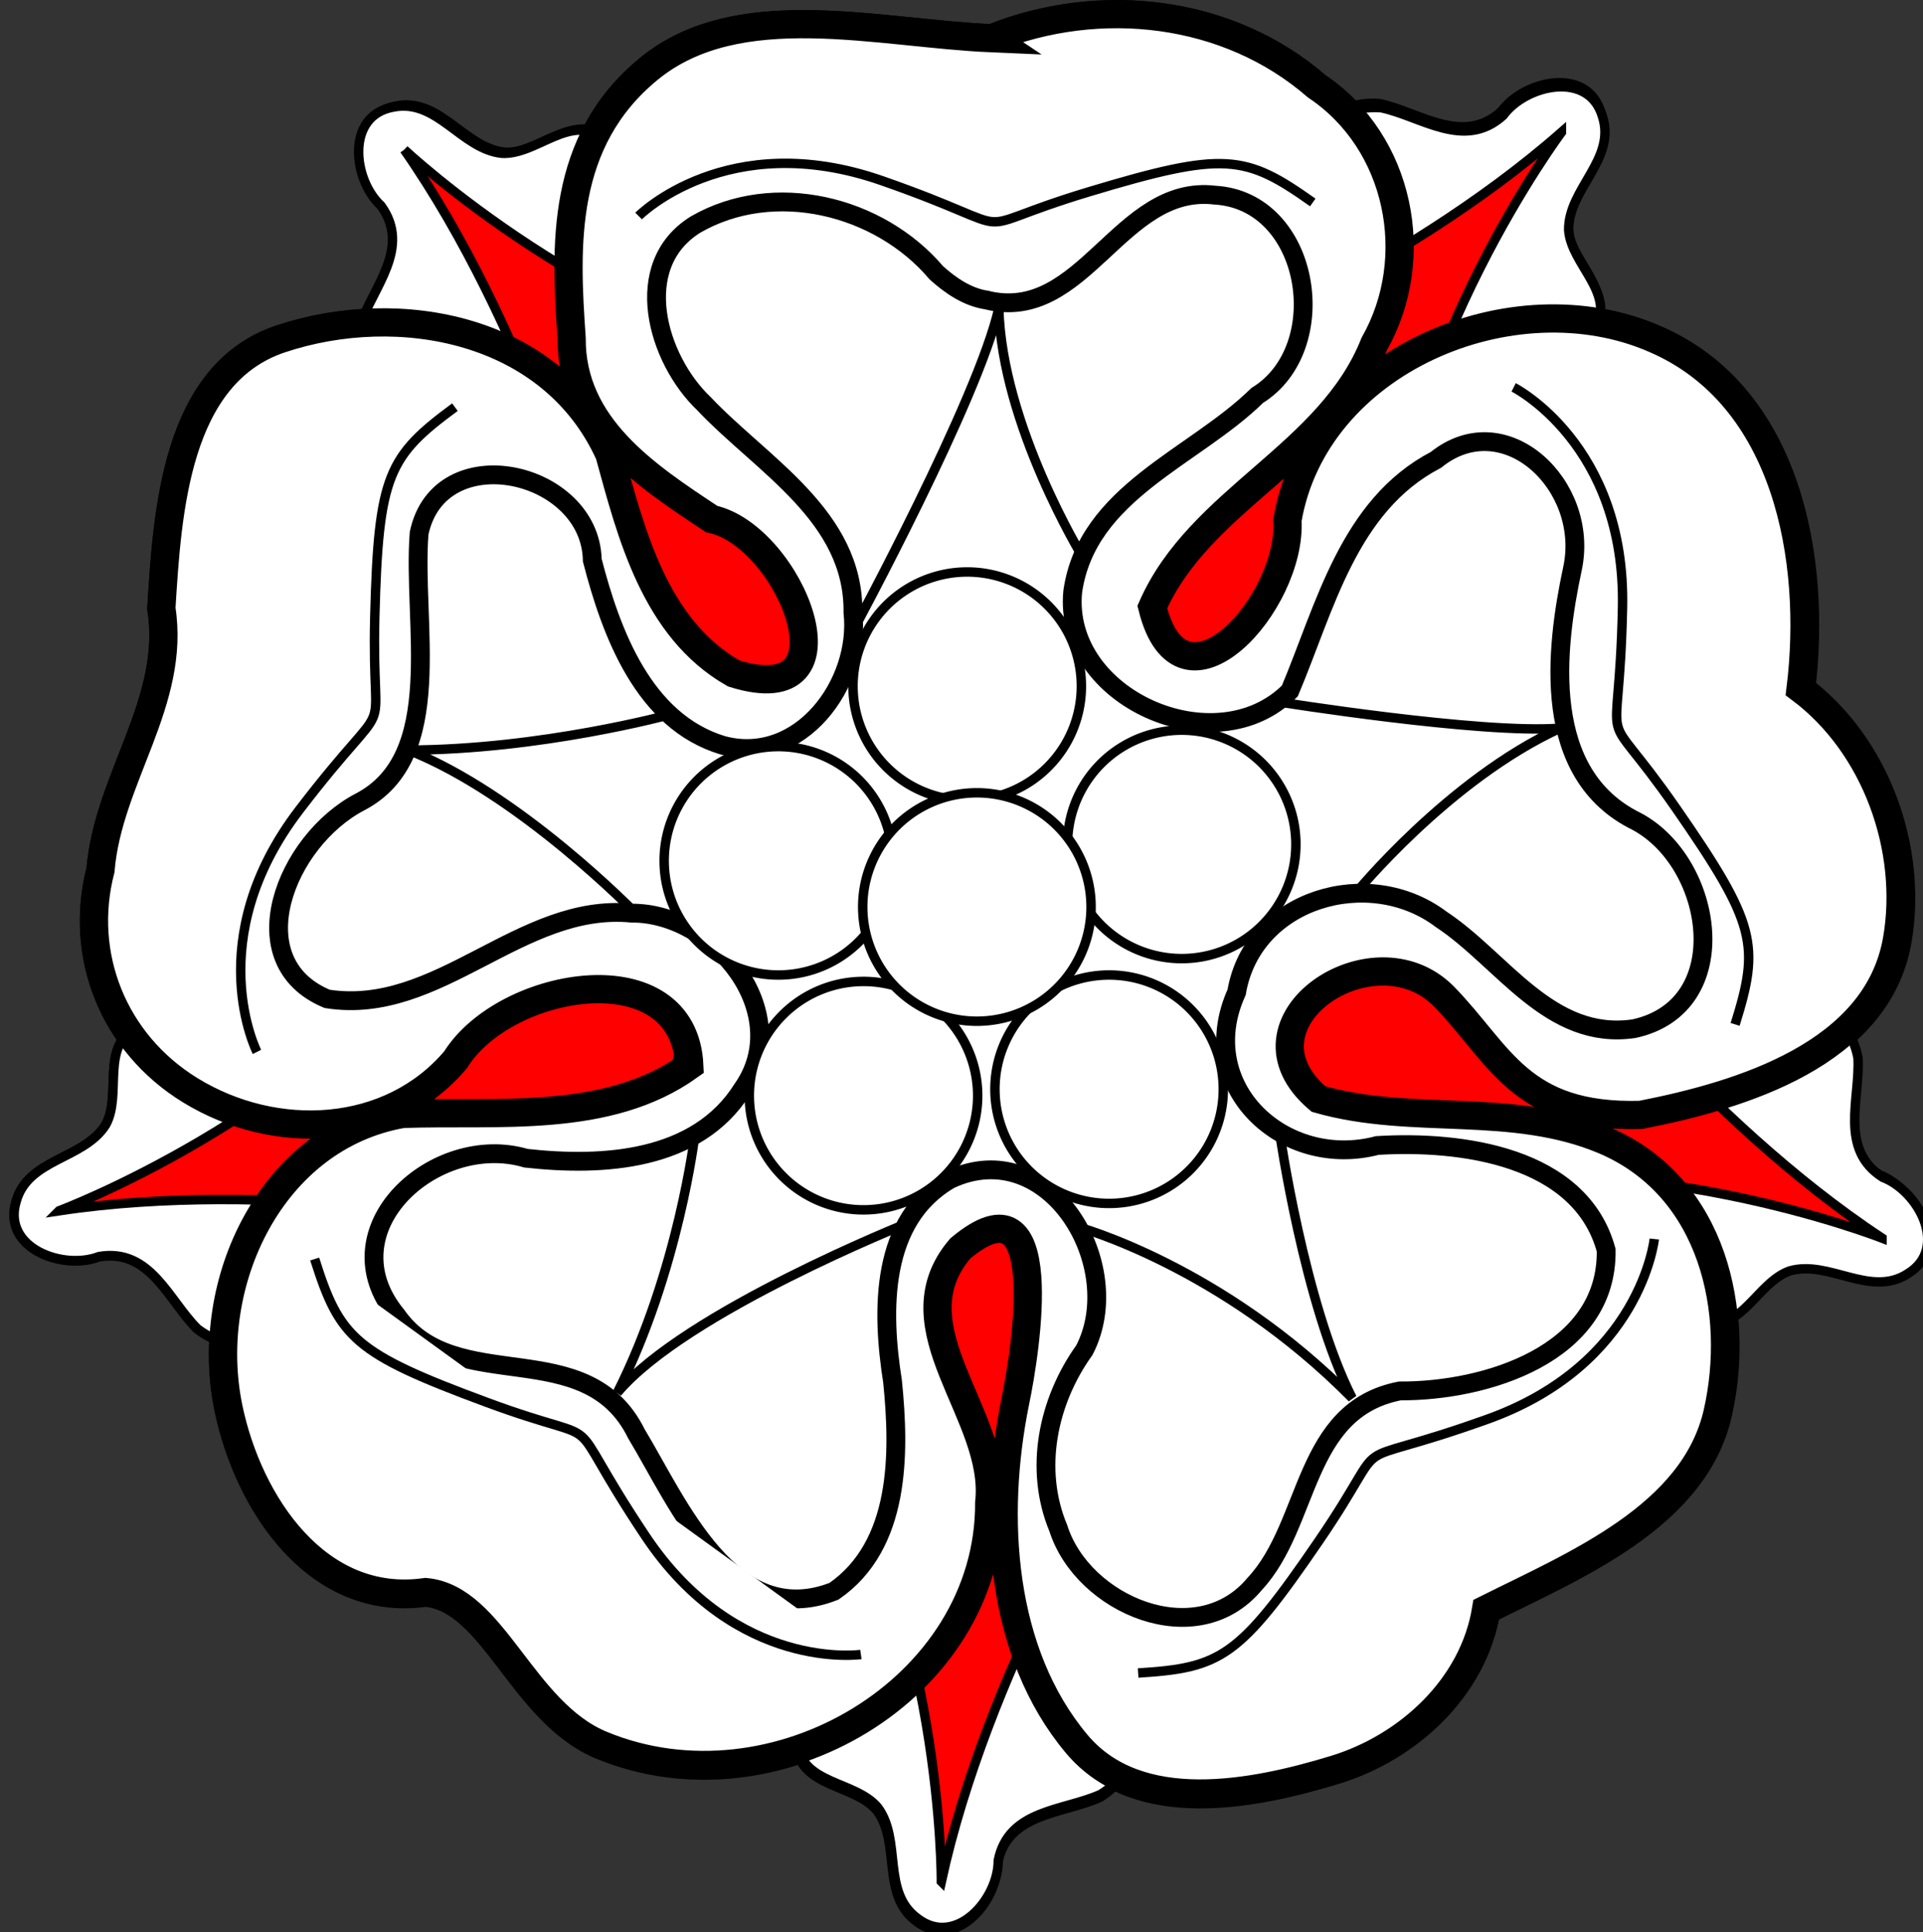 <?xml version="1.0"?><svg width="204.339" height="205.251" xmlns="http://www.w3.org/2000/svg" xmlns:xlink="http://www.w3.org/1999/xlink">
 <rect width="100%" height="100%" fill="#333333" stroke="none"/>
 <title>red flower</title>
 <defs>
  <linearGradient id="linearGradient24724">
   <stop offset="0" id="stop24726" stop-color="#357535"/>
   <stop offset="1" id="stop24728" stop-color="#354735"/>
  </linearGradient>
  <linearGradient id="linearGradient14958">
   <stop offset="0" id="stop14960" stop-color="#4b0000"/>
   <stop id="stop16904" offset="0.65" stop-color="#4b0000"/>
   <stop offset="1" id="stop14962" stop-color="#e10000"/>
  </linearGradient>
  <linearGradient id="linearGradient9066">
   <stop offset="0" id="stop9068" stop-color="#ffff00"/>
   <stop offset="1" id="stop9070" stop-color="#edbd00"/>
  </linearGradient>
  <linearGradient xlink:href="#linearGradient24724" id="linearGradient25874" x1="0.294" y1="0.757" x2="0.802" y2="0.432"/>
  <linearGradient xlink:href="#linearGradient24724" id="linearGradient25876" x1="0.289" y1="0.757" x2="0.818" y2="0.666"/>
  <linearGradient xlink:href="#linearGradient24724" id="linearGradient25878" x1="0.289" y1="0.757" x2="0.818" y2="0.666"/>
  <linearGradient xlink:href="#linearGradient24724" id="linearGradient25880" x1="0.289" y1="0.757" x2="0.818" y2="0.666"/>
  <linearGradient xlink:href="#linearGradient24724" id="linearGradient25882" x1="0.289" y1="0.757" x2="0.818" y2="0.666"/>
  <radialGradient xlink:href="#linearGradient14958" id="radialGradient25884" gradientUnits="userSpaceOnUse" gradientTransform="matrix(0.818,-0.24,0.26,0.886,-665.312,-9.616)" cx="552.96" cy="288.85" fx="552.96" fy="288.85" r="97.495"/>
  <radialGradient xlink:href="#linearGradient14958" id="radialGradient25886" gradientUnits="userSpaceOnUse" gradientTransform="matrix(0.804,-0.228,0.238,0.839,-651.762,-2.566)" cx="554.864" cy="289.054" fx="554.864" fy="289.054" r="76.64"/>
  <radialGradient xlink:href="#linearGradient14958" id="radialGradient25888" gradientUnits="userSpaceOnUse" gradientTransform="matrix(0.563,-0.188,0.216,0.646,-368.226,-4.857)" cx="555.258" cy="291.01" fx="555.258" fy="291.01" r="62.219"/>
  <radialGradient xlink:href="#linearGradient9066" id="radialGradient25890" gradientUnits="userSpaceOnUse" cx="326.266" cy="337.739" fx="326.266" fy="337.739" r="13.181" gradientTransform="matrix(0.992,-0.026,0.026,0.992,-210.848,-321.939)"/>
  <radialGradient xlink:href="#linearGradient9066" id="radialGradient25892" gradientUnits="userSpaceOnUse" cx="326.266" cy="337.739" fx="326.266" fy="337.739" r="13.181" gradientTransform="matrix(0.992,-0.026,0.026,0.992,-165.35,-288.394)"/>
  <radialGradient xlink:href="#linearGradient9066" id="radialGradient25894" gradientUnits="userSpaceOnUse" cx="326.266" cy="337.739" fx="326.266" fy="337.739" r="13.181" gradientTransform="matrix(0.992,-0.026,0.026,0.992,-180.747,-236.48)"/>
  <radialGradient xlink:href="#linearGradient9066" id="radialGradient25896" gradientUnits="userSpaceOnUse" cx="326.266" cy="337.739" fx="326.266" fy="337.739" r="13.181" gradientTransform="matrix(0.992,-0.026,0.026,0.992,-232.843,-235.116)"/>
  <radialGradient xlink:href="#linearGradient9066" id="radialGradient25898" gradientUnits="userSpaceOnUse" cx="326.266" cy="337.739" fx="326.266" fy="337.739" r="13.181" gradientTransform="matrix(0.992,-0.026,0.026,0.992,-250.903,-284.913)"/>
  <radialGradient xlink:href="#linearGradient9066" id="radialGradient25900" gradientUnits="userSpaceOnUse" cx="326.266" cy="337.739" fx="326.266" fy="337.739" r="13.181" gradientTransform="matrix(0.992,-0.026,0.026,0.992,-208.79,-275.117)"/>
 </defs>
 <g>
  <title>Layer 1</title>
  <g id="layer4" display="inline"/>
  <g id="layer2" display="inline"/>
  <g id="layer3" display="inline"/>
  <g id="layer5" display="inline"/>
  <g id="layer1" display="inline">
   <g id="g25843" transform="matrix(1, -0.026, 0.026, 1, -4.992, 18.746)">
    <g id="g25703" display="inline">
     <path d="m17.214,90.785c-4.052,1.956 -1.76,7.146 -3.631,10.344c-2.418,3.628 -8.385,3.356 -9.736,7.928c-1.583,4.887 4.806,7.414 8.659,6.043c5.5,-0.779 7.244,4.805 10.249,7.948c4.448,3.577 10.397,1.377 15.127,-0.355c18.024,-6.776 36.234,-13.06 54.32,-19.676c1.076,-1.779 -2.307,-5.341 -3.029,-7.839c-3.213,-6.449 -6.426,-12.897 -9.638,-19.346c-17.687,1.479 -35.374,2.959 -53.061,4.438c-3.087,3.505 -6.174,7.01 -9.262,10.516z" id="path20824" stroke-width="1px" stroke="#000000" fill-rule="evenodd" fill="#6fbd6f"/>
     <path d="m8.391,110.137c0,0 26.65,-9.156 42.568,-29.288l25.923,4.184l-5.457,24.831l-15.25,3.062c0,0 -25.134,-5.609 -47.783,-2.789z" id="path21809" stroke-width="1px" stroke="#000000" fill-rule="evenodd" fill="url(#linearGradient25874)"/>
    </g>
    <g transform="matrix(0.443, 0.896, -0.896, 0.443, 589.739, -373.223)" id="g25707" display="inline">
     <path d="m101.929,630.967c-4.052,1.956 -1.76,7.146 -3.631,10.344c-2.418,3.628 -8.385,3.356 -9.736,7.928c-1.583,4.887 4.806,7.414 8.659,6.043c5.5,-0.779 7.244,4.805 10.249,7.948c4.448,3.577 10.397,1.377 15.127,-0.355c18.024,-6.776 36.234,-13.06 54.32,-19.676c1.076,-1.779 -2.307,-5.341 -3.029,-7.839c-3.213,-6.449 -6.426,-12.897 -9.638,-19.346c-17.687,1.479 -35.374,2.959 -53.061,4.438c-3.087,3.505 -6.174,7.01 -9.262,10.516z" id="path25709" stroke-width="1px" stroke="#000000" fill-rule="evenodd" fill="#6fbd6f"/>
     <path d="m93.106,650.319c0,0 26.65,-9.156 42.568,-29.288l25.923,4.184l1.131,23.114l-21.839,4.78c0,0 -25.134,-5.609 -47.783,-2.789z" id="path25711" stroke-width="1px" stroke="#000000" fill-rule="evenodd" fill="url(#linearGradient25876)"/>
    </g>
    <g transform="matrix(-0.842, 0.54, -0.54, -0.842, 1226.18, 203.553)" id="g25715" display="inline">
     <path d="m786.765,722.13c-4.052,1.956 -1.76,7.146 -3.63,10.344c-2.418,3.628 -8.385,3.356 -9.736,7.928c-1.583,4.887 4.806,7.414 8.659,6.043c5.5,-0.779 7.244,4.805 10.25,7.948c4.448,3.577 10.397,1.377 15.127,-0.355c18.024,-6.776 36.234,-13.06 54.32,-19.676c1.076,-1.779 -2.307,-5.341 -3.029,-7.839c-3.213,-6.449 -6.426,-12.897 -9.638,-19.346c-17.687,1.479 -35.374,2.959 -53.061,4.438c-3.087,3.505 -6.174,7.01 -9.262,10.516z" id="path25717" stroke-width="1px" stroke="#000000" fill-rule="evenodd" fill="#6fbd6f"/>
     <path d="m777.942,741.482c0,0 26.65,-9.156 42.568,-29.288l25.923,4.184l1.131,23.114l-21.839,4.78c0,0 -25.134,-5.609 -47.783,-2.789z" id="path25719" stroke-width="1px" stroke="#000000" fill-rule="evenodd" fill="url(#linearGradient25878)"/>
    </g>
    <g transform="matrix(-0.744, -0.669, 0.669, -0.744, 831.129, 879.311)" id="g25723" display="inline">
     <path d="m985.657,125.905c-4.052,1.956 -1.76,7.146 -3.63,10.344c-2.418,3.628 -8.385,3.356 -9.736,7.928c-1.583,4.887 4.806,7.414 8.659,6.043c5.5,-0.779 7.244,4.805 10.249,7.948c4.448,3.577 10.397,1.377 15.127,-0.355c18.024,-6.776 36.234,-13.06 54.32,-19.676c1.076,-1.779 -2.307,-5.341 -3.029,-7.839c-3.213,-6.449 -6.426,-12.897 -9.638,-19.346c-17.687,1.479 -35.374,2.959 -53.061,4.438c-3.087,3.505 -6.174,7.01 -9.262,10.516z" id="path25725" stroke-width="1px" stroke="#000000" fill-rule="evenodd" fill="#6fbd6f"/>
     <path d="m976.833,145.257c0,0 26.65,-9.156 42.568,-29.288l25.923,4.184l1.131,23.114l-21.839,4.78c0,0 -25.134,-5.609 -47.783,-2.789z" id="path25727" stroke-width="1px" stroke="#000000" fill-rule="evenodd" fill="url(#linearGradient25880)"/>
    </g>
    <g transform="matrix(0.356, -0.934, 0.934, 0.356, 111.191, 730.035)" id="g25731" display="inline">
     <path d="m515.288,-224.219c-4.052,1.956 -1.76,7.146 -3.631,10.344c-2.418,3.628 -8.385,3.356 -9.736,7.928c-1.583,4.887 4.806,7.414 8.659,6.043c5.5,-0.779 7.244,4.805 10.25,7.948c4.448,3.577 10.397,1.377 15.127,-0.355c18.024,-6.776 36.234,-13.06 54.32,-19.676c1.076,-1.779 -2.307,-5.341 -3.029,-7.839c-3.213,-6.449 -6.426,-12.897 -9.638,-19.346c-17.687,1.479 -35.374,2.959 -53.061,4.438c-3.087,3.505 -6.174,7.01 -9.262,10.516z" id="path25733" stroke-width="1px" stroke="#000000" fill-rule="evenodd" fill="#6fbd6f"/>
     <path d="m506.465,-204.867c0,0 26.65,-9.156 42.568,-29.288l25.923,4.184l1.131,23.114l-21.839,4.78c0,0 -25.134,-5.609 -47.783,-2.789z" id="path25735" stroke-width="1px" stroke="#000000" fill-rule="evenodd" fill="url(#linearGradient25882)"/>
    </g>
    <path id="path4199" d="m110.725,-11.79c-12.101,-0.835 -26.806,-5.238 -36.515,2.294c-9.593,7.442 -9.379,18.565 -8.95,28.379c-0.315,9.38 7.543,14.839 14.374,19.61c8.338,2.034 15.346,21.062 1.91,16.453c-8.277,-5.005 -10.519,-15.23 -12.59,-23.617c-5.734,-13.623 -21.967,-17.005 -34.577,-13.177c-11.279,3.423 -12.539,18.019 -13.448,28.292c1.308,9.955 -6.124,17.897 -7.19,27.618c-2.573,8.944 0.867,18.401 8.924,23.639c8.908,5.792 21.123,5.523 28.265,-2.5c5.5,-8.329 24.593,-11.033 24.815,1.296c-8.842,5.997 -20.448,4.216 -30.575,4.304c-13.96,2.054 -21.748,17.293 -19.328,30.736c1.838,10.21 8.899,21.448 20.429,20.11c7.196,0.833 9.879,12.984 18.239,16.709c18.12,8.075 41.439,-4.883 41.878,-24.645c1.286,-9.314 -9.814,-18.822 -2.363,-27.075c10.229,-8.103 6.696,10.986 5.388,16.508c-2.776,12.084 -2.3,26.517 5.592,36.437c6.329,7.954 18.621,5.854 27.385,3.422c7.794,-2.162 14.919,-8.336 16.483,-16.579c9.651,-4.504 22.37,-9.339 25.14,-20.265c2.657,-10.481 0.262,-23.85 -11.153,-29.155c-9.819,-4.5 -20.374,-2.096 -30.374,-5.231c-9.377,-8.368 6.28,-18.346 13.591,-10.561c5.828,6.267 7.706,13.166 20.596,13.141c10.834,-1.82 25.279,-5.812 27.71,-17.899c1.913,-9.513 -1.655,-20.66 -9.546,-26.897c2.042,-13.662 -0.567,-31.13 -14.522,-37.569c-14.861,-6.958 -36.188,1.352 -39.519,18.216c0.28,8.821 -11.807,21.552 -14.597,8.861c5.361,-11.377 19.292,-15.578 24.321,-27.341c5.421,-9.003 3.281,-21.348 -5.422,-27.507c-9.218,-8.445 -22.827,-10.289 -34.369,-6.007z" stroke-miterlimit="4" stroke-width="3" stroke="#000000" fill-rule="evenodd" fill="url(#radialGradient25884)"/>
    <path id="path7115" d="m109.42,15.995c10.27,2.83 14.494,-11.96 24.555,-10.504c10.177,0.846 12.264,16.559 3.957,21.389c-6.912,6.441 -18.362,9.815 -20.147,20.325c-1.392,11.267 14.712,18.868 22.788,11.147c3.977,-8.781 6.745,-19.53 16.154,-24.128c7.482,-5.711 16.328,3.157 14.211,11.916c-2.072,8.571 -3.963,21.771 6.101,27.029c8.12,4.594 10.099,19.907 -0.842,22.006c-9,1.093 -13.78,-7.694 -20.191,-12.153c-7.478,-5.961 -19.955,-2.764 -21.926,7.186c-4.814,9.926 4.547,19.007 14.52,16.658c8.891,-0.303 21.555,1.652 24.022,11.759c-0.14,11.073 -13.261,14.656 -22.304,14.368c-10.46,1.737 -9.846,13.878 -15.961,20.09c-6.338,7.218 -18.337,1.762 -20.707,-6.466c-2.462,-6.354 -0.743,-13.545 3.268,-18.835c4.865,-8.796 -3.087,-23.128 -13.768,-18.513c-7.601,4.123 -7.688,13.767 -6.7,21.284c0.58,7.703 0.397,17.445 -6.802,22.142c-10.991,3.992 -16.287,-9.778 -20.545,-17.267c-5.062,-10.974 -19.161,-4.234 -25.136,-13.235c-7.288,-9.334 4.603,-19.444 14.169,-16.341c8.114,1.12 18.141,0.836 23.189,-6.756c5.893,-7.955 -2.461,-18.8 -11.281,-18.976c-11.791,-1.463 -20.768,10.435 -32.586,8.258c-9.375,-4.183 -4.008,-16.889 4.043,-20.824c9.381,-4.584 6.024,-18.792 7.02,-28.367c2.429,-10.217 18.387,-6.23 18.321,3.345c1.784,7.731 4.998,17.267 13.348,20.017c8.143,2.414 14.821,-6.165 14.197,-13.733c0.4,-10.242 -9.219,-15.881 -15.241,-22.59c-4.867,-4.871 -7.484,-14.889 -0.408,-19.049c8.443,-4.589 19.561,-1.547 25.455,5.794c1.469,1.393 3.198,2.65 5.23,3.025z" stroke-miterlimit="4" stroke-width="2" stroke="#000000" fill-rule="evenodd" fill="url(#radialGradient25886)"/>
    <path id="path10053" d="m110.724,16.9c-2.403,9.536 -16.312,33.719 -16.312,33.719c-0.435,7.059 -6.706,14.195 -14.219,11.969c-2.192,-0.722 -4.011,-1.936 -5.562,-3.438c0,0 -13.789,3.368 -27.875,3.031c11.712,4.947 23.75,18 23.75,18c8.652,0.522 16.637,11.117 10.844,18.938c-1.398,2.103 -3.203,3.643 -5.219,4.75c0,0 -2.099,14.384 -8.938,27.125c7.459,-8.394 31.312,-17.187 31.312,-17.187c1.087,-1.806 2.569,-3.368 4.656,-4.5c5.821,-2.515 10.84,0.598 13.406,5.375c0,0 15.153,4.528 28.656,18.937c-4.835,-10.145 -6.969,-28.437 -6.969,-28.437c-4.671,-2.985 -7.138,-8.79 -4.156,-14.938c1.277,-6.445 6.965,-10.031 12.844,-10.156c0,0 10.193,-11.875 22.25,-17.031c-8.457,0.438 -29.969,-3.594 -29.969,-3.594c-8.386,5.803 -22.725,-1.549 -21.406,-12.219c0.228,-1.339 0.613,-2.559 1.125,-3.688c0,0 -8.224,-14.262 -8.219,-26.656z" stroke-miterlimit="4" stroke="#000000" fill-rule="evenodd" fill="url(#radialGradient25888)"/>
    <path d="m118.445,56.951a12.133,12.133 0 1 1 -24.266,0a12.133,12.133 0 1 1 24.266,0z" id="path18852" stroke-miterlimit="4" stroke-linecap="round" stroke-width="1.004" stroke="#000000" fill="url(#radialGradient25890)"/>
    <path d="m140.791,74.348a12.133,12.133 0 1 1 -24.266,0a12.133,12.133 0 1 1 24.266,0z" id="path18856" stroke-miterlimit="4" stroke-linecap="round" stroke-width="1.004" stroke="#000000" fill="url(#radialGradient25892)"/>
    <path d="m132.399,100.146a12.133,12.133 0 1 1 -24.266,0a12.133,12.133 0 1 1 24.266,0z" id="path18860" stroke-miterlimit="4" stroke-linecap="round" stroke-width="1.004" stroke="#000000" fill="url(#radialGradient25894)"/>
    <path d="m106.291,100.146a12.133,12.133 0 1 1 -24.266,0a12.133,12.133 0 1 1 24.266,0z" id="path18864" stroke-miterlimit="4" stroke-linecap="round" stroke-width="1.004" stroke="#000000" fill="url(#radialGradient25896)"/>
    <path d="m97.899,74.97a12.133,12.133 0 1 1 -24.266,0a12.133,12.133 0 1 1 24.266,0z" id="path18868" stroke-miterlimit="4" stroke-linecap="round" stroke-width="1.004" stroke="#000000" fill="url(#radialGradient25898)"/>
    <path d="m118.862,80.428a12.133,12.133 0 1 1 -24.266,0a12.133,12.133 0 1 1 24.266,0z" id="path11043" stroke-miterlimit="4" stroke-linecap="round" stroke-width="1.004" stroke="#000000" fill="url(#radialGradient25900)"/>
    <path id="path19843" d="m72.716,6.104c0,0 9.67,-9.231 25.934,-3.077c16.264,6.154 7.473,5.714 21.978,1.758c14.505,-3.956 16.703,-3.517 23.736,1.758" stroke-width="1px" stroke="#000000" fill-rule="evenodd" fill="none"/>
    <path id="path20814" d="m29.85,93.812c0,0 -5.744,-12.072 5.187,-25.596c10.931,-13.524 7.764,-5.311 8.543,-20.326c0.778,-15.015 1.883,-16.965 9.092,-21.996" stroke-width="1px" stroke="#000000" fill-rule="evenodd" fill="none"/>
    <path id="path20816" d="m165.19,26.735c0,0 11.77,6.339 10.951,23.709c-0.819,17.37 -3.121,8.874 5.129,21.443c8.251,12.569 8.513,14.795 5.673,23.115" stroke-width="1px" stroke="#000000" fill-rule="evenodd" fill="none"/>
    <path id="path20818" d="m92.327,159.482c0,0 -13.28,1.542 -22.553,-13.168c-9.273,-14.71 -2.522,-9.063 -16.482,-14.644c-13.961,-5.581 -15.45,-7.256 -17.886,-15.704" stroke-width="1px" stroke="#000000" fill-rule="evenodd" fill="none"/>
    <path id="path20822" d="m177.76,117.567c0,0 -1.729,13.256 -18.25,18.681c-16.521,5.425 -9.404,0.246 -18.208,12.434c-8.804,12.188 -10.79,13.226 -19.576,13.538" stroke-width="1px" stroke="#000000" fill-rule="evenodd" fill="none"/>
   </g>
  </g>
 </g>
 <g>
  <title>Layer 1 copy</title>
  <g display="inline" opacity="0.33" id="svg_1"/>
  <g display="inline" opacity="0.33" id="svg_2"/>
  <g display="inline" opacity="0.33" id="svg_3"/>
  <g display="inline" opacity="0.33" id="svg_4"/>
  <path d="m14.593,109.05c-3.999,2.062 -1.573,7.189 -3.359,10.435c-2.322,3.69 -8.294,3.574 -9.525,8.181c-1.454,4.926 4.998,7.286 8.815,5.815c5.478,-0.923 7.367,4.614 10.454,7.677c4.54,3.46 10.43,1.105 15.113,-0.751c17.84,-7.246 35.88,-14.004 53.786,-21.091c1.029,-1.807 -2.446,-5.279 -3.233,-7.757c-3.381,-6.362 -6.761,-12.725 -10.142,-19.087c-17.642,1.942 -35.284,3.884 -52.926,5.825c-2.994,3.585 -5.989,7.17 -8.983,10.755z" stroke-width="1px" stroke="#000000" fill-rule="evenodd" fill="#ffffff" id="svg_8"/>
  <path d="m6.279,128.626c0,0 26.402,-9.851 41.787,-30.392l26.023,3.504l-4.806,24.966l-15.165,3.46c0,0 -25.273,-4.949 -47.839,-1.538z" stroke-width="1px" stroke="#000000" fill-rule="evenodd" fill="#ff0000" id="svg_9"/>
  <path d="m64.191,14.678c-3.62,-2.672 -7.142,1.776 -10.843,1.613c-4.337,-0.447 -6.879,-5.851 -11.554,-4.914c-5.061,0.879 -4.317,7.709 -1.307,10.479c3.255,4.502 -0.872,8.649 -2.25,12.773c-1.09,5.603 3.631,9.839 7.37,13.215c14.401,12.782 28.453,25.96 42.741,38.871c2.076,0.122 3.649,-4.532 5.522,-6.336c4.206,-5.85 8.411,-11.7 12.617,-17.549c-9.558,-14.955 -19.116,-29.91 -28.675,-44.865c-4.541,-1.096 -9.081,-2.192 -13.622,-3.288z" stroke-width="1px" stroke="#000000" fill-rule="evenodd" fill="#ffffff" id="svg_11"/>
  <path d="m42.958,15.899c0,0 20.53,19.303 45.762,23.993l8.39,24.882l-19.918,11.781l-14.414,-17.088c0,0 -6.762,-24.849 -19.82,-43.568z" stroke-width="1px" stroke="#000000" fill-rule="evenodd" fill="#ff0000" id="svg_12"/>
  <path d="m169.497,35.019c2.252,-3.895 -2.56,-6.9 -2.811,-10.596c-0.039,-4.359 5.049,-7.488 3.597,-12.029c-1.437,-4.931 -8.142,-3.432 -10.559,-0.132c-4.112,3.736 -8.692,0.097 -12.945,-0.813c-5.689,-0.459 -9.374,4.704 -12.312,8.796c-11.099,15.734 -22.63,31.167 -33.871,46.803c0.11,2.076 4.91,3.121 6.911,4.782c6.282,3.528 12.563,7.056 18.845,10.585c13.798,-11.164 27.596,-22.328 41.394,-33.492c0.583,-4.634 1.167,-9.269 1.75,-13.903z" stroke-width="1px" stroke="#000000" fill-rule="evenodd" fill="#ffffff" id="svg_14"/>
  <path d="m165.919,14.054c0,0 -16.897,22.551 -18.748,48.149l-23.793,11.108l-13.926,-18.482l15.377,-16.227c0,0 23.942,-9.487 41.09,-24.548z" stroke-width="1px" stroke="#000000" fill-rule="evenodd" fill="#ff0000" id="svg_15"/>
  <path d="m180.709,140.52c4.352,1.141 5.977,-4.294 9.475,-5.513c4.194,-1.191 8.557,2.889 12.552,0.287c4.375,-2.691 1.156,-8.76 -2.666,-10.218c-4.69,-2.977 -2.392,-8.357 -2.639,-12.699c-1.062,-5.608 -7.016,-7.796 -11.739,-9.547c-18.11,-6.542 -36.043,-13.58 -54.096,-20.284c-1.973,0.655 -1.711,5.561 -2.784,7.93c-1.741,6.991 -3.482,13.982 -5.223,20.974c14.416,10.353 28.832,20.707 43.248,31.06c4.624,-0.663 9.247,-1.326 13.871,-1.989z" stroke-width="1px" stroke="#000000" fill-rule="evenodd" fill="#ffffff" id="svg_17"/>
  <path d="m199.981,131.524c0,0 -26.218,-10.33 -51.393,-5.345l-17.006,-20.007l14.14,-18.319l19.717,10.537c0,0 15.482,20.579 34.542,33.133z" stroke-width="1px" stroke="#000000" fill-rule="evenodd" fill="#ff0000" id="svg_18"/>
  <path d="m84.699,185.13c0.501,4.471 6.157,4.031 8.554,6.857c2.62,3.484 0.384,9.023 4.25,11.815c4.085,3.114 8.589,-2.074 8.574,-6.164c1.09,-5.447 6.936,-5.239 10.898,-7.032c4.85,-3.009 4.749,-9.351 4.683,-14.388c-0.413,-19.251 -0.3,-38.515 -0.541,-57.771c-1.321,-1.605 -5.804,0.404 -8.4,0.256c-7.149,0.892 -14.299,1.783 -21.448,2.674c-4.472,17.176 -8.944,34.352 -13.417,51.528c2.283,4.075 4.565,8.15 6.848,12.226z" stroke-width="1px" stroke="#000000" fill-rule="evenodd" fill="#ffffff" id="svg_20"/>
  <path d="m100.027,199.874c0,0 0.204,-28.179 -13.507,-49.873l12.547,-23.066l22.18,6.601l-2.736,22.188c0,0 -13.63,21.85 -18.483,44.151z" stroke-width="1px" stroke="#000000" fill-rule="evenodd" fill="#ff0000" id="svg_21"/>
  <path d="m105.386,4.061c-12.118,-0.518 -26.934,-4.534 -36.442,3.249c-9.395,7.691 -8.89,18.804 -8.204,28.604c-0.069,9.385 7.929,14.637 14.882,19.227c8.388,1.815 15.892,20.653 2.34,16.398c-8.405,-4.786 -10.914,-14.949 -13.204,-23.28c-6.089,-13.468 -22.405,-16.424 -34.911,-12.267c-11.185,3.717 -12.063,18.341 -12.703,28.634c1.568,9.917 -5.654,18.051 -6.465,27.797c-2.338,9.007 1.349,18.372 9.539,23.397c9.056,5.557 21.26,4.969 28.19,-3.239c5.28,-8.47 24.296,-11.673 24.841,0.646c-8.683,6.226 -20.331,4.751 -30.452,5.103c-13.901,2.419 -21.288,17.856 -18.517,31.232c2.104,10.158 9.458,21.207 20.949,19.568c7.215,0.644 10.215,12.721 18.67,16.226c18.325,7.598 41.298,-5.966 41.218,-25.733c1.042,-9.344 -10.303,-18.559 -3.071,-27.004c10.014,-8.368 6.982,10.807 5.819,16.361c-2.459,12.153 -1.605,26.568 6.544,36.278c6.535,7.786 18.768,5.364 27.465,2.704c7.735,-2.365 14.696,-8.724 16.043,-17.005c9.53,-4.754 22.118,-9.922 24.601,-20.916c2.382,-10.547 -0.362,-23.849 -11.912,-28.853c-9.933,-4.242 -20.422,-1.562 -30.5,-4.435c-9.593,-8.119 5.797,-18.504 13.309,-10.913c5.99,6.113 8.049,12.959 20.933,12.597c10.783,-2.103 25.118,-6.472 27.232,-18.618c1.663,-9.559 -2.195,-20.61 -10.247,-26.638c1.684,-13.71 -1.382,-31.104 -15.501,-37.176c-15.038,-6.566 -36.14,2.299 -39.028,19.244c0.511,8.811 -11.239,21.854 -14.36,9.24c5.061,-11.514 18.878,-16.078 23.597,-27.968c5.184,-9.142 2.721,-21.427 -6.14,-27.355c-9.436,-8.201 -23.089,-9.688 -34.515,-5.105l0,-0z" stroke-miterlimit="4" stroke-width="3" stroke="#000000" fill-rule="evenodd" fill="#ffffff" id="svg_22"/>
  <path d="m104.809,31.871c10.34,2.561 14.176,-12.335 24.272,-11.143c10.196,0.579 12.693,16.232 4.515,21.279c-6.741,6.619 -18.099,10.292 -19.608,20.845c-1.097,11.3 15.2,18.477 23.072,10.547c3.746,-8.882 6.231,-19.7 15.517,-24.543c7.329,-5.905 16.405,2.729 14.518,11.54c-1.847,8.622 -3.391,21.867 6.806,26.86c8.237,4.38 10.617,19.636 -0.266,22.021c-8.968,1.328 -13.977,-7.331 -20.502,-11.621c-7.632,-5.763 -20.02,-2.241 -21.731,7.758c-4.552,10.048 5.043,18.881 14.951,16.272c8.88,-0.536 21.59,1.087 24.321,11.126c0.15,11.073 -12.873,14.998 -21.92,14.947c-10.411,2.01 -9.479,14.131 -15.43,20.501c-6.147,7.381 -18.284,2.241 -20.869,-5.922c-2.628,-6.288 -1.097,-13.521 2.774,-18.915c4.633,-8.92 -3.691,-23.039 -14.248,-18.146c-7.49,4.321 -7.325,13.963 -6.141,21.452c0.782,7.685 0.854,17.428 -6.221,22.312c-10.883,4.278 -16.537,-9.348 -20.99,-16.724c-5.348,-10.838 -19.265,-3.731 -25.474,-12.573c-7.529,-9.14 4.092,-19.557 13.736,-16.706c8.141,0.907 18.157,0.361 23.005,-7.361c5.682,-8.106 -2.952,-18.729 -11.774,-18.674c-11.825,-1.154 -20.488,10.975 -32.359,9.108c-9.481,-3.936 -4.449,-16.779 3.496,-20.922c9.258,-4.828 5.53,-18.943 6.275,-28.541c2.161,-10.277 18.218,-6.709 18.402,2.864c1.985,7.681 5.448,17.13 13.868,19.661c8.204,2.2 14.654,-6.551 13.832,-14.1c0.132,-10.249 -9.631,-15.634 -15.827,-22.183c-4.993,-4.742 -7.871,-14.688 -0.907,-19.032c8.32,-4.808 19.514,-2.058 25.598,5.125c1.505,1.354 3.267,2.565 5.308,2.887z" stroke-miterlimit="4" stroke-width="2" stroke="#000000" fill-rule="evenodd" fill="#ffffff" id="svg_23"/>
  <path d="m106.137,32.742c-2.153,9.596 -15.424,34.134 -15.424,34.134c-0.25,7.068 -6.332,14.366 -13.901,12.337c-2.21,-0.664 -4.061,-1.83 -5.651,-3.291c0,0 -13.697,3.728 -27.786,3.76c11.838,4.639 24.213,17.372 24.213,17.372c8.663,0.295 16.923,10.677 11.336,18.647c-1.343,2.139 -3.106,3.726 -5.093,4.885c0,0 -1.721,14.434 -8.224,27.35c7.236,-8.587 30.852,-18.001 30.852,-18.001c1.04,-1.834 2.48,-3.434 4.537,-4.62c5.754,-2.667 10.851,0.314 13.542,5.022c0,0 15.266,4.13 29.142,18.181c-5.099,-10.015 -7.711,-28.245 -7.711,-28.245c-4.747,-2.862 -7.365,-8.601 -4.546,-14.824c1.108,-6.476 6.7,-10.21 12.573,-10.489c0,0 9.879,-12.138 21.797,-17.608c-8.442,0.66 -30.053,-2.808 -30.053,-2.808c-8.232,6.021 -22.758,-0.954 -21.719,-11.654c0.192,-1.345 0.546,-2.574 1.028,-3.716c0,0 -8.595,-14.042 -8.914,-26.432z" stroke-miterlimit="4" stroke="#000000" fill-rule="evenodd" fill="url(#radialGradient25888)" id="svg_24"/>
  <path d="m114.903,72.577a12.129,12.129 0 1 1 -24.257,0.635a12.129,12.129 0 1 1 24.257,-0.635z" stroke-miterlimit="4" stroke-linecap="round" stroke-width="1.004" stroke="#000000" fill="#ffffff" id="svg_25"/>
  <path d="m137.698,89.383a12.129,12.129 0 1 1 -24.257,0.635a12.129,12.129 0 1 1 24.257,-0.635z" stroke-miterlimit="4" stroke-linecap="round" stroke-width="1.004" stroke="#000000" fill="#ffffff" id="svg_26"/>
  <path d="m129.984,115.392a12.129,12.129 0 1 1 -24.257,0.635a12.129,12.129 0 1 1 24.257,-0.635z" stroke-miterlimit="4" stroke-linecap="round" stroke-width="1.004" stroke="#000000" fill="#ffffff" id="svg_27"/>
  <path d="m103.884,116.075a12.129,12.129 0 1 1 -24.257,0.635a12.129,12.129 0 1 1 24.257,-0.635z" stroke-miterlimit="4" stroke-linecap="round" stroke-width="1.004" stroke="#000000" fill="#ffffff" id="svg_28"/>
  <path d="m94.836,91.127a12.129,12.129 0 1 1 -24.257,0.635a12.129,12.129 0 1 1 24.257,-0.635z" stroke-miterlimit="4" stroke-linecap="round" stroke-width="1.004" stroke="#000000" fill="#ffffff" id="svg_29"/>
  <path d="m115.934,96.035a12.129,12.129 0 1 1 -24.257,0.635a12.129,12.129 0 1 1 24.257,-0.635z" stroke-miterlimit="4" stroke-linecap="round" stroke-width="1.004" stroke="#000000" fill="#ffffff" id="svg_30"/>
  <path d="m67.859,22.945c0,0 9.425,-9.481 25.845,-3.755c16.419,5.726 7.62,5.517 22.017,1.182c14.397,-4.334 16.606,-3.953 23.774,1.136" stroke-width="1px" stroke="#000000" fill-rule="evenodd" fill="none" id="svg_31"/>
  <path d="m27.304,111.745c0,0 -6.058,-11.917 4.515,-25.723c10.573,-13.805 7.623,-5.512 8.008,-20.543c0.385,-15.03 1.438,-17.009 8.513,-22.227" stroke-width="1px" stroke="#000000" fill-rule="evenodd" fill="none" id="svg_32"/>
  <path d="m160.841,41.148c0,0 11.932,6.029 11.568,23.414c-0.364,17.385 -2.888,8.953 5.689,21.302c8.577,12.349 8.897,14.567 6.276,22.959" stroke-width="1px" stroke="#000000" fill-rule="evenodd" fill="none" id="svg_33"/>
  <path d="m91.479,175.757c0,0 -13.235,1.889 -22.89,-12.574c-9.655,-14.462 -2.758,-8.994 -16.86,-14.208c-14.102,-5.214 -15.635,-6.849 -18.291,-15.23" stroke-width="1px" stroke="#000000" fill-rule="evenodd" fill="#ffffff" id="svg_34"/>
  <path d="m175.785,131.62c0,0 -1.381,13.297 -17.755,19.152c-16.374,5.855 -9.394,0.492 -17.876,12.906c-8.482,12.414 -10.44,13.504 -19.215,14.046" stroke-width="1px" stroke="#000000" fill-rule="evenodd" fill="none" id="svg_35"/>
 </g>
</svg>